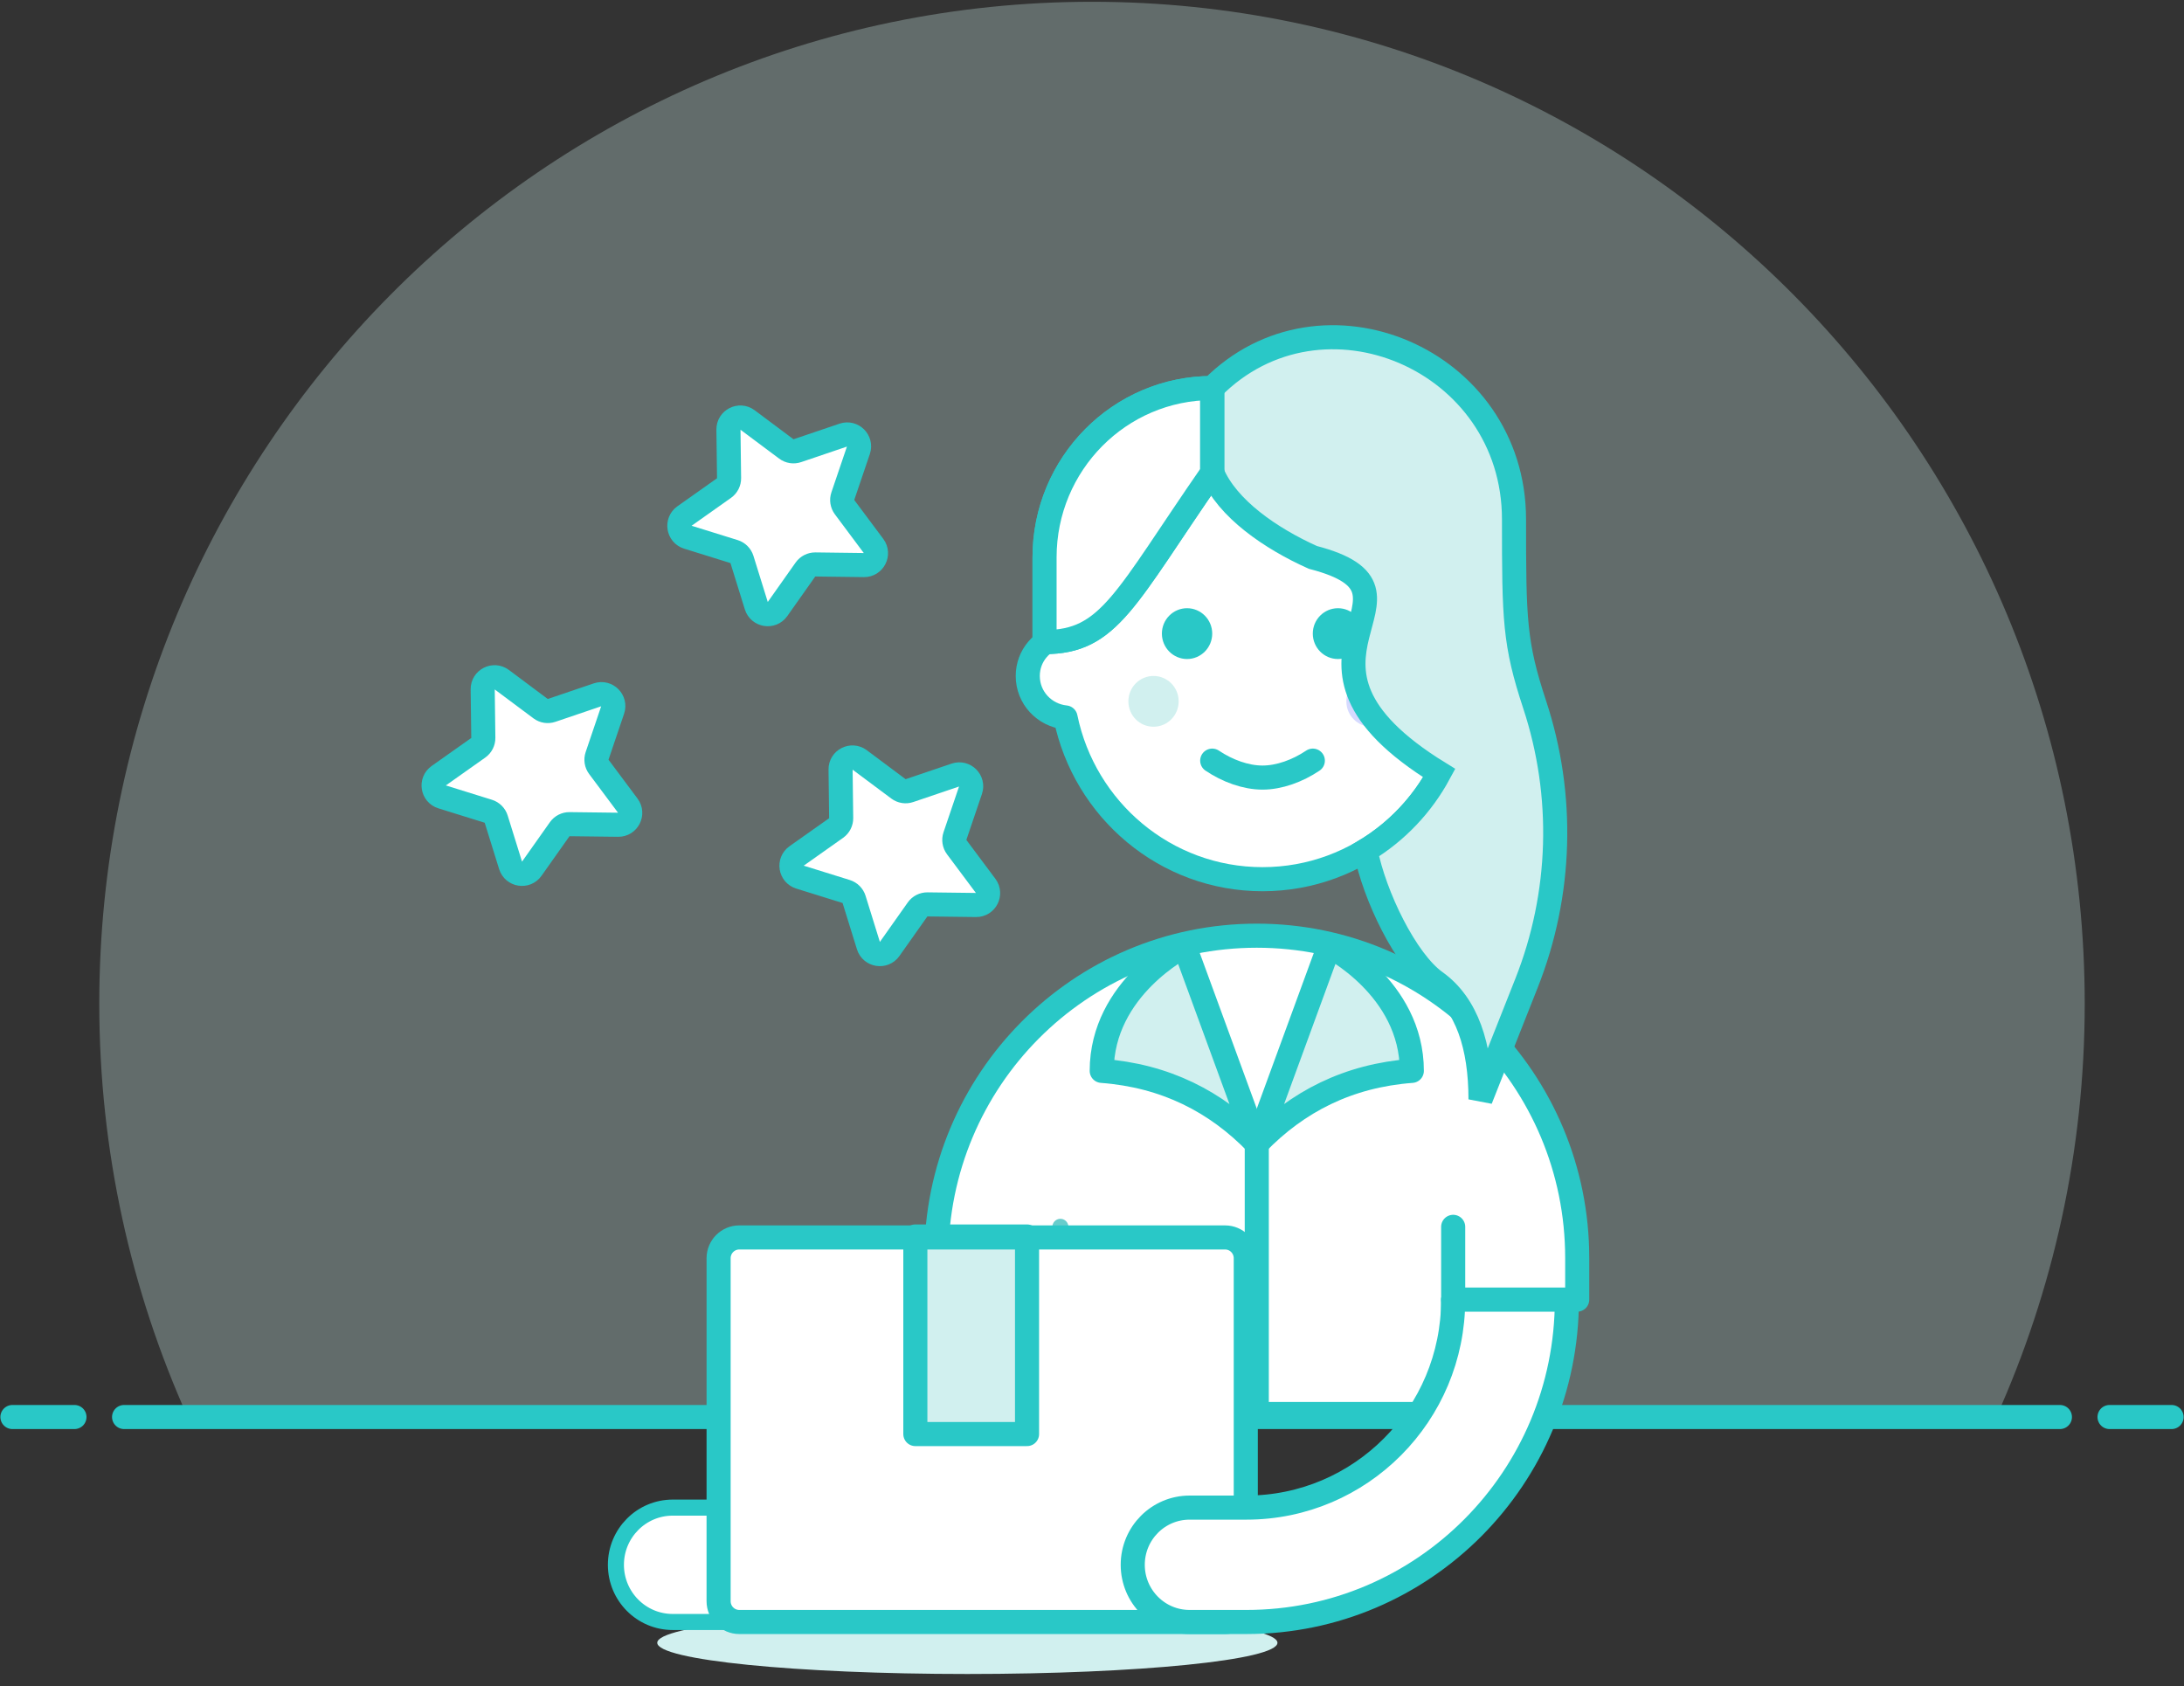 <?xml version="1.0" encoding="UTF-8"?>
<svg width="136px" height="105px" viewBox="0 0 136 105" version="1.1" xmlns="http://www.w3.org/2000/svg" xmlns:xlink="http://www.w3.org/1999/xlink">
    <rect x="0" y="0" width="136" height="105" fill="#333333" stroke="none"/>
    <!-- Generator: Sketch 50.2 (55047) - http://www.bohemiancoding.com/sketch -->
    <title>icon-gplt6</title>
    <desc>Created with Sketch.</desc>
    <defs></defs>
    <g id="icon-gplt6" stroke="none" stroke-width="1" fill="none" fill-rule="evenodd">
        <path d="M68,0.111 C33.858,0.111 6.182,28.047 6.182,62.505 C6.182,71.685 8.162,80.393 11.69,88.242 L124.31,88.242 C127.838,80.393 129.818,71.685 129.818,62.505 C129.818,28.047 102.141,0.111 68,0.111 Z" id="Fill-1" fill="#D1F0EF" opacity="0.3" transform="translate(68, 44.177) scale(-1, 1) translate(-68, -44.177) "></path>
        <path d="M7.727,88.242 L128.273,88.242" id="Stroke-3" stroke="#29C8C7" stroke-width="1.5" stroke-linecap="round" stroke-linejoin="round" transform="translate(68, 89.022) scale(-1, 1) translate(-68, -89.022) "></path>
        <path d="M131.364,88.242 L135.227,88.242" id="Stroke-5" stroke="#29C8C7" stroke-width="1.5" stroke-linecap="round" stroke-linejoin="round" transform="translate(133.295, 89.022) scale(-1, 1) translate(-133.295, -89.022) "></path>
        <path d="M0.773,88.242 L4.636,88.242" id="Stroke-7" stroke="#29C8C7" stroke-width="1.5" stroke-linecap="round" stroke-linejoin="round" transform="translate(2.705, 89.022) scale(-1, 1) translate(-2.705, -89.022) "></path>
        <g id="Group-4" transform="translate(27, 21)">
            <g id="Group-2" transform="translate(11, 37)">
                <path d="M2.928,44.301 C2.928,45.375 11.574,46.244 22.238,46.244 C32.903,46.244 41.548,45.375 41.548,44.301 C41.548,43.229 32.903,42.359 22.238,42.359 C11.574,42.359 2.928,43.229 2.928,44.301" id="Fill-11" fill="#D1F0EF"></path>
                <path d="M27.388,22.932 C27.388,34.02 18.455,43.006 7.434,43.006 L3.893,43.006 C1.938,43.006 0.353,41.412 0.353,39.445 C0.353,37.478 1.938,35.883 3.893,35.883 L7.434,35.883 C14.544,35.883 20.307,30.085 20.307,22.932 L27.388,22.932 Z" id="Fill-17" fill="#FFFFFF"></path>
                <path d="M27.388,22.932 C27.388,34.02 18.455,43.006 7.434,43.006 L3.893,43.006 C1.938,43.006 0.353,41.412 0.353,39.445 C0.353,37.478 1.938,35.883 3.893,35.883 L7.434,35.883 C14.544,35.883 20.307,30.085 20.307,22.932 L27.388,22.932 Z" id="Stroke-19" stroke="#29C8C7" stroke-linecap="round" stroke-linejoin="round"></path>
                <path d="M20.307,20.342 L20.307,22.932 L28.031,22.932 L28.031,30.055 L40.261,30.055 L52.491,30.055 L52.491,22.932 L60.215,22.932 L60.215,20.342 C60.215,9.256 51.282,0.268 40.261,0.268 C29.241,0.268 20.307,9.256 20.307,20.342 Z" id="Fill-21" fill="#FFFFFF"></path>
                <path d="M40.261,0.268 C29.241,0.268 20.307,9.256 20.307,20.342 L20.307,22.932 L28.031,22.932 L28.031,30.055 L40.261,30.055 L52.491,30.055 L52.491,22.932 L60.215,22.932 L60.215,20.342 C60.215,9.256 51.282,0.268 40.261,0.268 Z" id="Stroke-23" stroke="#29C8C7" stroke-width="1.5" stroke-linecap="round" stroke-linejoin="round"></path>
                <path d="M28.031,18.399 L28.031,22.935" id="Stroke-29" stroke="#67CDCC" stroke-linecap="round" stroke-linejoin="round"></path>
                <path d="M52.491,18.399 L52.491,22.932" id="Stroke-31" stroke="#29C8C7" stroke-width="1.5" stroke-linecap="round" stroke-linejoin="round"></path>
                <path d="M40.261,13.219 L40.261,30.055" id="Stroke-33" stroke="#29C8C7" stroke-width="1.5" stroke-linecap="round" stroke-linejoin="round"></path>
                <path d="M35.755,0.916 C35.755,0.916 30.606,3.506 30.606,8.686 C34.572,8.984 37.726,10.599 40.261,13.219 L35.755,0.916 Z" id="Fill-35" fill="#D1F0EF"></path>
                <path d="M35.755,0.916 C35.755,0.916 30.606,3.506 30.606,8.686 C34.572,8.984 37.726,10.599 40.261,13.219 L35.755,0.916 Z" id="Stroke-37" stroke="#29C8C7" stroke-width="1.5" stroke-linecap="round" stroke-linejoin="round"></path>
                <path d="M44.767,0.916 C44.767,0.916 49.916,3.506 49.916,8.686 C45.95,8.984 42.796,10.599 40.261,13.219 L44.767,0.916 Z" id="Fill-39" fill="#D1F0EF"></path>
                <path d="M44.767,0.916 C44.767,0.916 49.916,3.506 49.916,8.686 C45.95,8.984 42.796,10.599 40.261,13.219 L44.767,0.916 Z" id="Stroke-41" stroke="#29C8C7" stroke-width="1.5" stroke-linecap="round" stroke-linejoin="round"></path>
                <path d="M39.576,41.711 C39.576,42.426 38.999,43.006 38.289,43.006 L8.036,43.006 C7.325,43.006 6.748,42.426 6.748,41.711 L6.748,20.354 C6.748,19.639 7.325,19.059 8.036,19.059 L38.289,19.059 C38.999,19.059 39.576,19.639 39.576,20.354 L39.576,41.711 Z" id="Fill-55" fill="#FFFFFF"></path>
                <polygon id="Fill-9" fill="#D1F0EF" points="19 31.303 25.955 31.303 25.955 19 19 19"></polygon>
                <polygon id="Stroke-11" stroke="#29C8C7" stroke-width="1.5" stroke-linecap="round" stroke-linejoin="round" points="19 31.303 25.955 31.303 25.955 19 19 19"></polygon>
                <path d="M39.576,41.711 C39.576,42.426 38.999,43.006 38.289,43.006 L8.036,43.006 C7.325,43.006 6.748,42.426 6.748,41.711 L6.748,20.354 C6.748,19.639 7.325,19.059 8.036,19.059 L38.289,19.059 C38.999,19.059 39.576,19.639 39.576,20.354 L39.576,41.711 Z" id="Stroke-57" stroke="#29C8C7" stroke-width="1.5" stroke-linecap="round" stroke-linejoin="round"></path>
                <path d="M59.571,22.932 C59.571,34.02 50.638,43.006 39.617,43.006 L36.077,43.006 C34.122,43.006 32.537,41.412 32.537,39.445 C32.537,37.478 34.122,35.883 36.077,35.883 L39.617,35.883 C46.727,35.883 52.491,30.085 52.491,22.932 L59.571,22.932 Z" id="Fill-59" fill="#FFFFFF"></path>
                <path d="M59.571,22.932 C59.571,34.02 50.638,43.006 39.617,43.006 L36.077,43.006 C34.122,43.006 32.537,41.412 32.537,39.445 C32.537,37.478 34.122,35.883 36.077,35.883 L39.617,35.883 C46.727,35.883 52.491,30.085 52.491,22.932 L59.571,22.932 Z" id="Stroke-61" stroke="#29C8C7" stroke-width="1.5" stroke-linecap="round" stroke-linejoin="round"></path>
            </g>
            <g id="Group" transform="translate(37, 0)">
                <path d="M29.236,21.094 C29.236,19.824 28.33,18.815 27.148,18.562 L27.148,16.875 C27.148,9.886 21.538,4.219 14.618,4.219 C7.698,4.219 2.088,9.886 2.088,16.875 L2.088,18.562 C0.906,18.815 0,19.824 0,21.094 C0,22.456 1.037,23.54 2.352,23.678 C3.532,29.428 8.575,33.75 14.618,33.75 C20.661,33.75 25.704,29.428 26.885,23.678 C28.199,23.54 29.236,22.456 29.236,21.094" id="Fill-49" fill="#FFFFFF"></path>
                <path d="M29.236,21.094 C29.236,19.824 28.33,18.815 27.148,18.562 L27.148,16.875 C27.148,9.886 21.538,4.219 14.618,4.219 C7.698,4.219 2.088,9.886 2.088,16.875 L2.088,18.562 C0.906,18.815 0,19.824 0,21.094 C0,22.456 1.037,23.54 2.352,23.678 C3.532,29.428 8.575,33.75 14.618,33.75 C20.661,33.75 25.704,29.428 26.885,23.678 C28.199,23.54 29.236,22.456 29.236,21.094 Z" id="Stroke-51" stroke="#29C8C7" stroke-width="1.5" stroke-linecap="round" stroke-linejoin="round"></path>
                <path d="M9.397,22.675 C9.397,23.55 8.696,24.256 7.83,24.256 C6.966,24.256 6.265,23.55 6.265,22.675 C6.265,21.8 6.966,21.094 7.83,21.094 C8.696,21.094 9.397,21.8 9.397,22.675" id="Fill-53" fill="#D1F0EF"></path>
                <path d="M22.971,22.675 C22.971,23.55 22.27,24.256 21.404,24.256 C20.54,24.256 19.839,23.55 19.839,22.675 C19.839,21.8 20.54,21.094 21.404,21.094 C22.27,21.094 22.971,21.8 22.971,22.675" id="Fill-55" fill="#D6DAFF"></path>
                <path d="M17.751,26.367 C16.803,27.005 15.662,27.422 14.618,27.422 C13.574,27.422 12.434,27.005 11.486,26.367" id="Stroke-57" stroke="#29C8C7" stroke-width="1.5" stroke-linecap="round" stroke-linejoin="round"></path>
                <path d="M9.919,16.875 C9.055,16.875 8.352,17.583 8.352,18.456 C8.352,19.331 9.055,20.039 9.919,20.039 C10.783,20.039 11.486,19.331 11.486,18.456 C11.486,17.583 10.783,16.875 9.919,16.875" id="Fill-59" fill="#29C8C7"></path>
                <path d="M19.317,16.875 C18.452,16.875 17.749,17.583 17.749,18.456 C17.749,19.331 18.452,20.039 19.317,20.039 C20.181,20.039 20.884,19.331 20.884,18.456 C20.884,17.583 20.181,16.875 19.317,16.875" id="Fill-61" fill="#29C8C7"></path>
                <path d="M30.279,11.346 C30.279,1.341 18.293,-3.709 11.487,3.164 C5.719,3.164 1.045,7.885 1.045,13.71 L1.045,18.984 C5.096,18.984 6.039,16.297 11.487,8.437 C12.414,10.669 15.135,12.537 17.751,13.71 C26.217,15.908 14.054,20.02 25.623,27.142 C24.55,29.134 22.959,30.803 21.036,31.965 C21.588,34.797 23.548,38.83 25.389,40.145 C27.352,41.548 28.193,44.153 28.193,47.46 L31.058,40.224 C33.254,34.681 33.432,28.533 31.563,22.871 C30.307,19.057 30.279,17.601 30.279,11.346 Z" id="Fill-63" fill="#FFFFFF"></path>
                <path d="M30.279,11.346 C30.279,1.341 18.293,-3.709 11.487,3.164 C5.719,3.164 1.045,7.885 1.045,13.71 L1.045,18.984 C5.096,18.984 6.039,16.297 11.487,8.437 C12.414,10.669 15.135,12.537 17.751,13.71 C26.217,15.908 14.054,20.02 25.623,27.142 C24.55,29.134 22.959,30.803 21.036,31.965 C21.588,34.797 23.548,38.83 25.389,40.145 C27.352,41.548 28.193,44.153 28.193,47.46 L31.058,40.224 C33.254,34.681 33.432,28.533 31.563,22.871 C30.307,19.057 30.279,17.601 30.279,11.346 Z" id="Fill-63" stroke="#29C8C7" stroke-width="1.5" fill="#D1F0EF"></path>
                <path d="M11.487,3.164 C5.719,3.164 1.045,7.885 1.045,13.71 L1.045,18.984 C5.096,18.984 6.039,16.297 11.487,8.437 C11.487,8.437 11.487,3.164 11.487,3.164 Z" id="Stroke-65" stroke="#29C8C7" stroke-width="1.5" fill="#FFFFFF" stroke-linecap="round" stroke-linejoin="round"></path>
                <path d="M11.486,8.437 L11.486,3.163" id="Stroke-67" stroke="#29C8C7" stroke-width="1.5" stroke-linecap="round" stroke-linejoin="round"></path>
            </g>
            <g id="Group-3" transform="translate(0, 5)">
                <path d="M26.456,2.033 L25.483,4.899 C25.405,5.13 25.445,5.385 25.591,5.58 L27.401,8.005 C27.768,8.498 27.412,9.197 26.799,9.189 L23.772,9.15 C23.529,9.148 23.298,9.264 23.158,9.462 L21.411,11.935 C21.056,12.435 20.282,12.312 20.099,11.727 L19.201,8.836 C19.128,8.604 18.946,8.421 18.713,8.349 L15.824,7.45 C15.238,7.269 15.116,6.493 15.616,6.14 L18.087,4.392 C18.286,4.251 18.403,4.021 18.4,3.778 L18.361,0.751 C18.353,0.138 19.052,-0.218 19.544,0.148 L21.969,1.959 C22.166,2.105 22.419,2.146 22.65,2.066 L25.517,1.094 C26.097,0.897 26.652,1.452 26.456,2.033" id="Fill-9" fill="#FFFFFF"></path>
                <path d="M26.456,2.033 L25.483,4.899 C25.405,5.13 25.445,5.385 25.591,5.58 L27.401,8.005 C27.768,8.498 27.412,9.197 26.799,9.189 L23.772,9.15 C23.529,9.148 23.298,9.264 23.158,9.462 L21.411,11.935 C21.056,12.435 20.282,12.312 20.099,11.727 L19.201,8.836 C19.128,8.604 18.946,8.421 18.713,8.349 L15.824,7.45 C15.238,7.269 15.116,6.493 15.616,6.14 L18.087,4.392 C18.286,4.251 18.403,4.021 18.4,3.778 L18.361,0.751 C18.353,0.138 19.052,-0.218 19.544,0.148 L21.969,1.959 C22.166,2.105 22.419,2.146 22.65,2.066 L25.517,1.094 C26.097,0.897 26.652,1.452 26.456,2.033 Z" id="Stroke-11" stroke="#29C8C7" stroke-width="1.5" stroke-linecap="round" stroke-linejoin="round"></path>
                <path d="M11.152,18.206 L10.181,21.072 C10.102,21.303 10.142,21.557 10.288,21.752 L12.098,24.177 C12.465,24.67 12.109,25.369 11.495,25.36 L8.469,25.323 C8.225,25.319 7.995,25.436 7.855,25.634 L6.108,28.106 C5.753,28.607 4.979,28.484 4.797,27.898 L3.898,25.008 C3.826,24.775 3.643,24.593 3.411,24.52 L0.521,23.621 C-0.065,23.44 -0.188,22.665 0.313,22.311 L2.784,20.564 C2.983,20.423 3.1,20.193 3.097,19.95 L3.058,16.923 C3.05,16.311 3.749,15.953 4.241,16.321 L6.667,18.132 C6.862,18.278 7.116,18.317 7.346,18.239 L10.213,17.266 C10.794,17.07 11.349,17.624 11.152,18.206" id="Fill-5" fill="#FFFFFF"></path>
                <path d="M11.152,18.206 L10.181,21.072 C10.102,21.303 10.142,21.557 10.288,21.752 L12.098,24.177 C12.465,24.67 12.109,25.369 11.495,25.36 L8.469,25.323 C8.225,25.319 7.995,25.436 7.855,25.634 L6.108,28.106 C5.753,28.607 4.979,28.484 4.797,27.898 L3.898,25.008 C3.826,24.775 3.643,24.593 3.411,24.52 L0.521,23.621 C-0.065,23.44 -0.188,22.665 0.313,22.311 L2.784,20.564 C2.983,20.423 3.1,20.193 3.097,19.95 L3.058,16.923 C3.05,16.311 3.749,15.953 4.241,16.321 L6.667,18.132 C6.862,18.278 7.116,18.317 7.346,18.239 L10.213,17.266 C10.794,17.07 11.349,17.624 11.152,18.206 Z" id="Stroke-7" stroke="#29C8C7" stroke-width="1.5" stroke-linecap="round" stroke-linejoin="round"></path>
                <path d="M33.437,23.201 L32.464,26.067 C32.387,26.299 32.427,26.554 32.572,26.749 L34.383,29.174 C34.75,29.666 34.394,30.365 33.78,30.357 L30.753,30.319 C30.51,30.316 30.28,30.432 30.14,30.631 L28.393,33.103 C28.038,33.604 27.264,33.48 27.08,32.895 L26.183,30.005 C26.11,29.772 25.928,29.59 25.695,29.517 L22.806,28.618 C22.219,28.437 22.096,27.662 22.598,27.308 L25.069,25.561 C25.267,25.42 25.384,25.189 25.381,24.946 L25.343,21.919 C25.334,21.307 26.033,20.95 26.526,21.317 L28.951,23.127 C29.147,23.273 29.401,23.314 29.631,23.234 L32.498,22.262 C33.079,22.066 33.633,22.621 33.437,23.201" id="Fill-17" fill="#FFFFFF"></path>
                <path d="M33.437,23.201 L32.464,26.067 C32.387,26.299 32.427,26.554 32.572,26.749 L34.383,29.174 C34.75,29.666 34.394,30.365 33.78,30.357 L30.753,30.319 C30.51,30.316 30.28,30.432 30.14,30.631 L28.393,33.103 C28.038,33.604 27.264,33.48 27.08,32.895 L26.183,30.005 C26.11,29.772 25.928,29.59 25.695,29.517 L22.806,28.618 C22.219,28.437 22.096,27.662 22.598,27.308 L25.069,25.561 C25.267,25.42 25.384,25.189 25.381,24.946 L25.343,21.919 C25.334,21.307 26.033,20.95 26.526,21.317 L28.951,23.127 C29.147,23.273 29.401,23.314 29.631,23.234 L32.498,22.262 C33.079,22.066 33.633,22.621 33.437,23.201 Z" id="Stroke-19" stroke="#29C8C7" stroke-width="1.5" stroke-linecap="round" stroke-linejoin="round"></path>
            </g>
        </g>
    </g>
</svg>